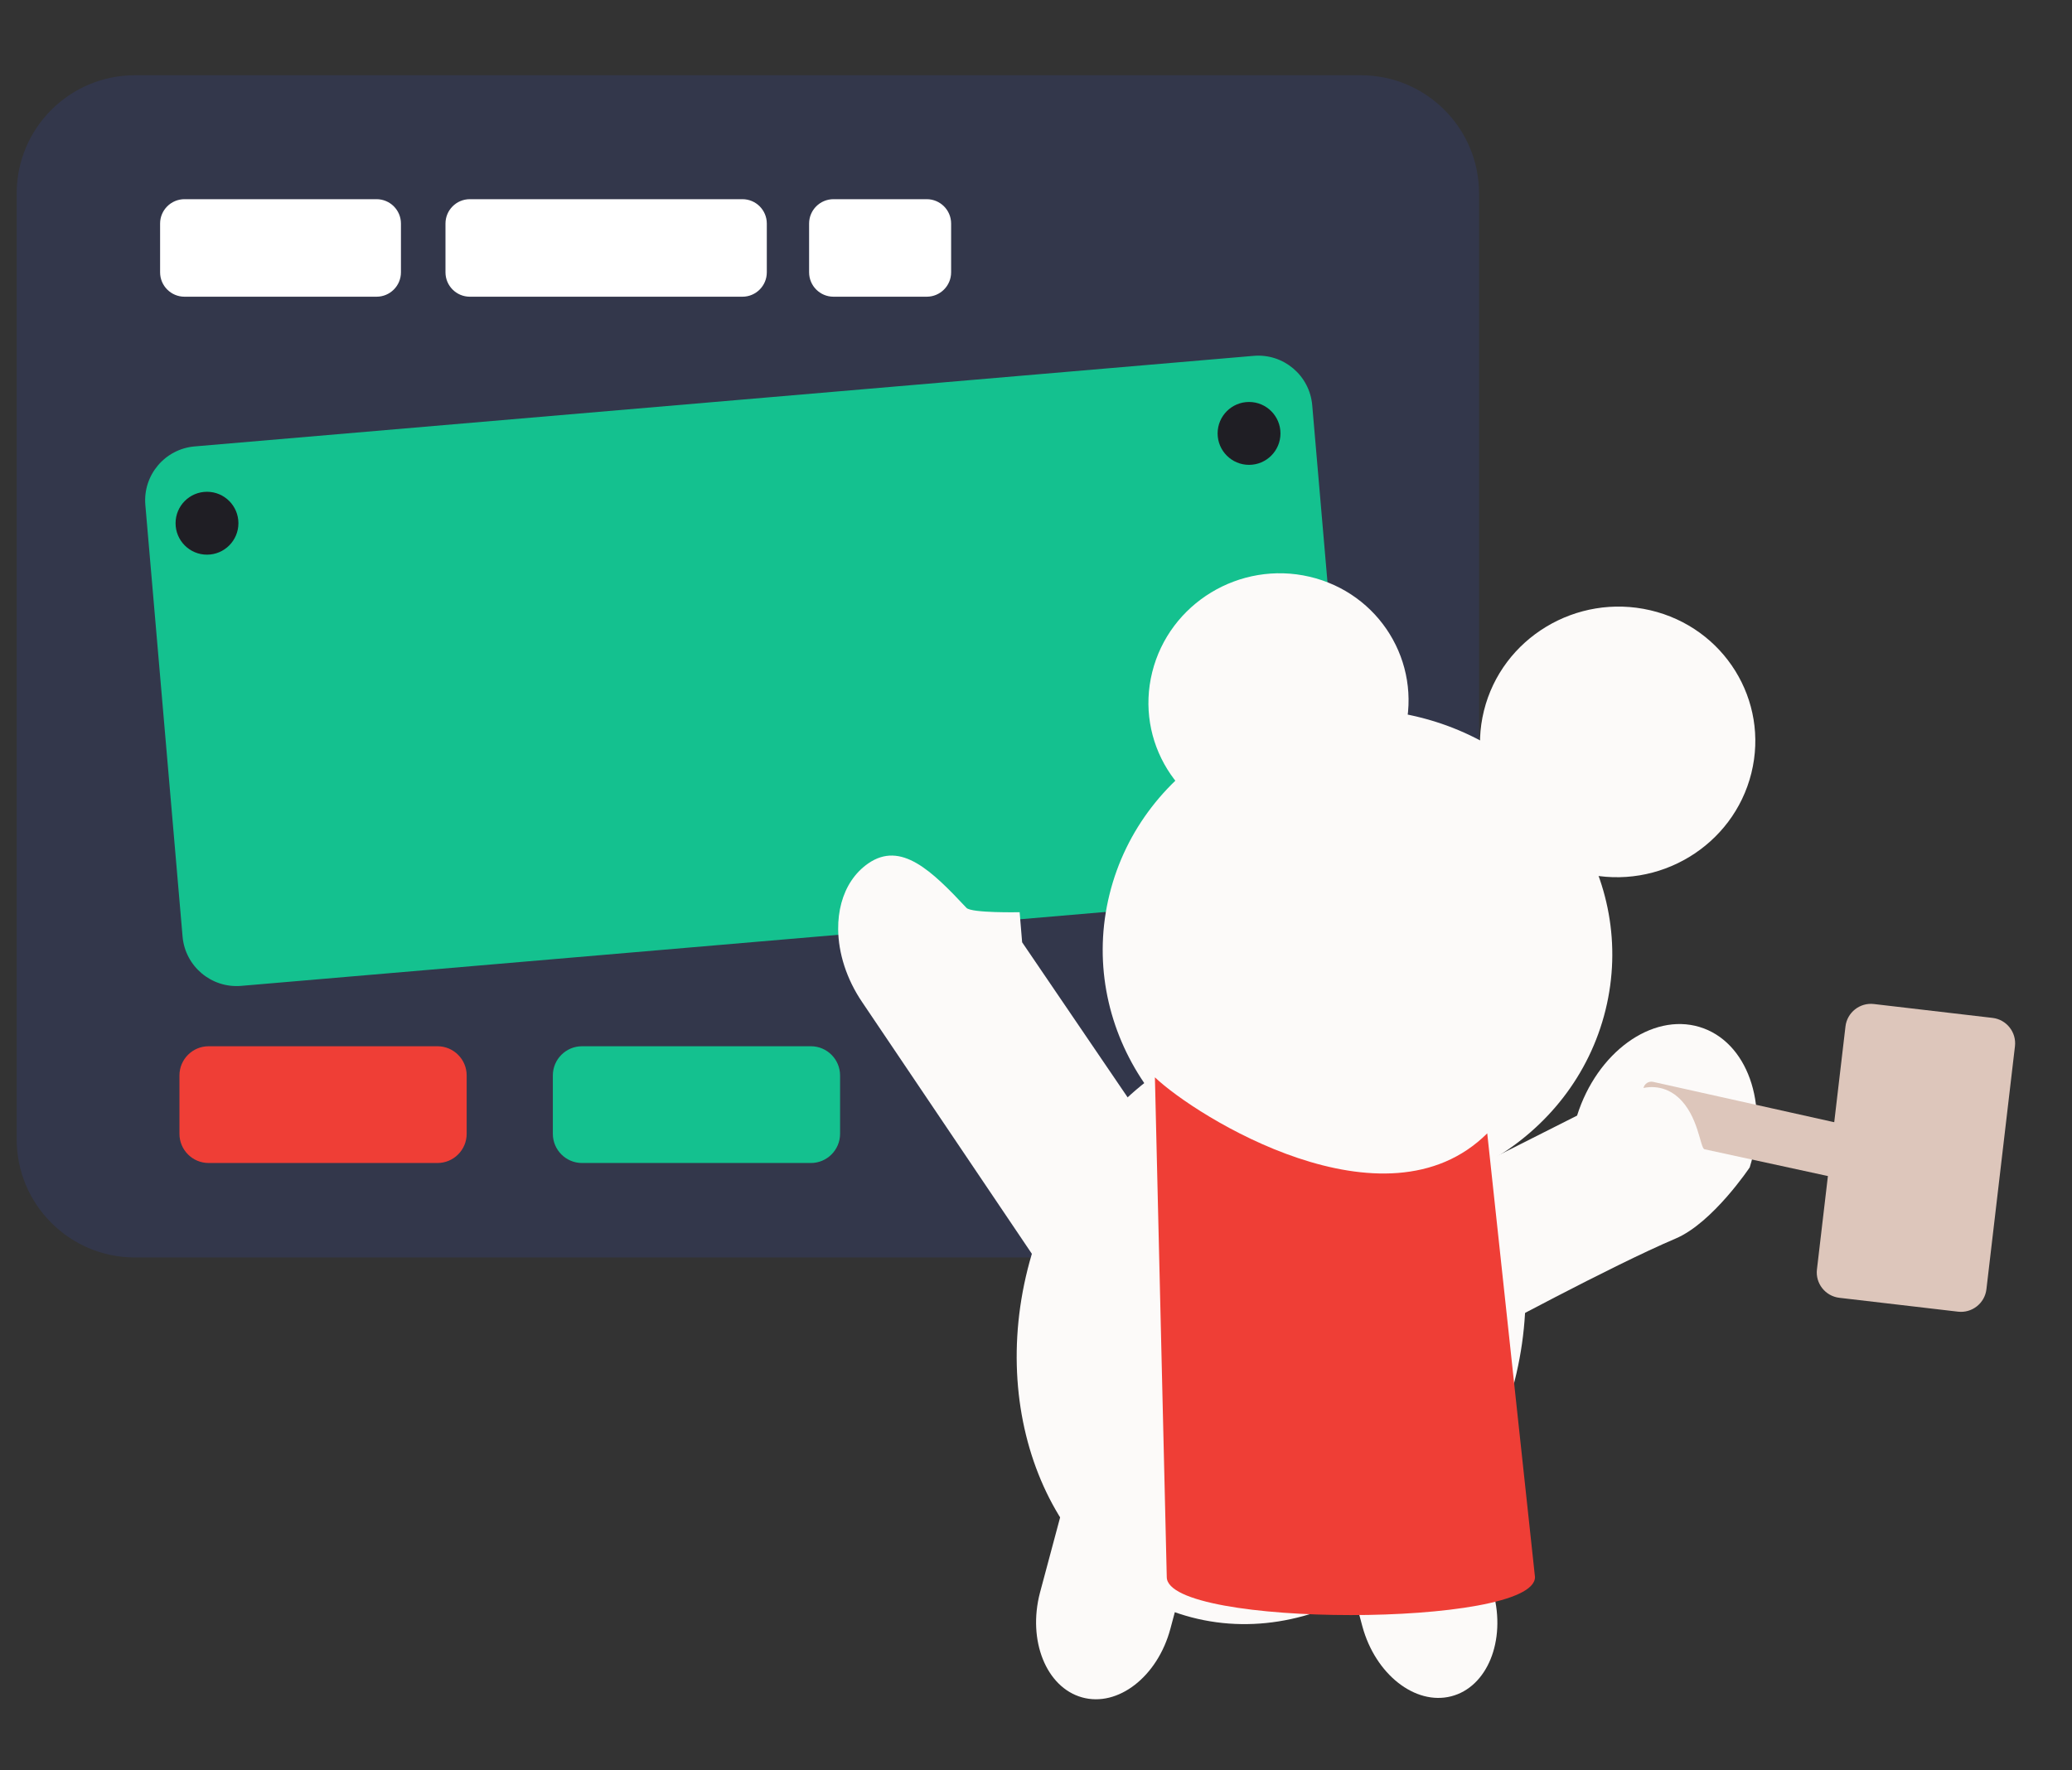 <?xml version="1.0" encoding="UTF-8" standalone="no"?>
<!DOCTYPE svg PUBLIC "-//W3C//DTD SVG 1.1//EN" "http://www.w3.org/Graphics/SVG/1.1/DTD/svg11.dtd">
<svg width="100%" height="100%" viewBox="0 0 261 223" version="1.1" xmlns="http://www.w3.org/2000/svg" xmlns:xlink="http://www.w3.org/1999/xlink" xml:space="preserve" xmlns:serif="http://www.serif.com/" style="fill-rule:evenodd;clip-rule:evenodd;stroke-linejoin:round;stroke-miterlimit:2;">
    <rect x="0" y="0" width="261" height="223" fill="#333333" stroke="none"/>
    <g transform="matrix(1,0,0,1,-1541,-828)">
        <g id="Service" transform="matrix(1.168,0,0,1.205,2523.63,-180.829)">
            <rect x="-841" y="837.288" width="223.382" height="184.249" style="fill:none;"/>
            <g transform="matrix(1.011,0,0,0.763,1137.01,201.861)">
                <path d="M-1799,859.2C-1799,850.259 -1804.65,843 -1811.61,843L-1942.39,843C-1949.35,843 -1955,850.259 -1955,859.2L-1955,988.8C-1955,997.741 -1949.35,1005 -1942.39,1005L-1811.61,1005C-1804.65,1005 -1799,997.741 -1799,988.8L-1799,859.2Z" style="fill:rgb(51,55,75);"/>
            </g>
            <g transform="matrix(0.968,0,0,0.939,1051.14,139.052)">
                <path d="M-1903,863.25C-1903,861.456 -1904.46,860 -1906.25,860L-1931.75,860C-1933.54,860 -1935,861.456 -1935,863.25L-1935,869.75C-1935,871.544 -1933.54,873 -1931.75,873L-1906.25,873C-1904.46,873 -1903,871.544 -1903,869.75L-1903,863.25Z" style="fill:rgb(239,62,54);"/>
            </g>
            <g transform="matrix(0.968,0,0,0.939,1091.41,139.052)">
                <path d="M-1903,863.25C-1903,861.456 -1904.46,860 -1906.25,860L-1931.75,860C-1933.54,860 -1935,861.456 -1935,863.25L-1935,869.75C-1935,871.544 -1933.54,873 -1931.75,873L-1906.25,873C-1904.46,873 -1903,871.544 -1903,869.75L-1903,863.25Z" style="fill:rgb(20,193,143);"/>
            </g>
            <g transform="matrix(0.968,0,0,0.939,1044.36,61.179)">
                <g transform="matrix(1.053,-0.09,0.073,0.846,42.754,-21.669)">
                    <path d="M-1811.54,863.1C-1811.54,859.181 -1814.09,856 -1817.24,856L-1929.29,856C-1932.44,856 -1935,859.181 -1935,863.1L-1935,919.9C-1935,923.819 -1932.44,927 -1929.29,927L-1817.24,927C-1814.09,927 -1811.54,923.819 -1811.54,919.9L-1811.54,863.1Z" style="fill:rgb(20,193,143);"/>
                </g>
                <g transform="matrix(0.778,0,0,0.778,-429.222,201.222)">
                    <circle cx="-1922.5" cy="878.5" r="4.5" style="fill:rgb(31,30,36);"/>
                </g>
                <g transform="matrix(0.778,0,0,0.778,-313.125,191.222)">
                    <circle cx="-1922.5" cy="878.5" r="4.5" style="fill:rgb(31,30,36);"/>
                </g>
            </g>
            <g transform="matrix(0.25,0,0,0.308,-821.361,160.68)">
                <g transform="matrix(2.272,0.417,-0.523,1.758,1717.26,-7943.5)">
                    <g transform="matrix(0.434,-5.55112e-17,-0.005,0.421,449.236,1958.35)">
                        <circle cx="897.5" cy="9038.5" r="108.5" style="fill:rgb(252,250,249);"/>
                    </g>
                    <g transform="matrix(0.221,-3.05974e-17,-0.003,0.223,597.539,3705.46)">
                        <circle cx="897.5" cy="9038.5" r="108.5" style="fill:rgb(252,250,249);"/>
                    </g>
                    <g transform="matrix(0.234,-2.93429e-17,-0.003,0.235,648.632,3589.89)">
                        <circle cx="897.5" cy="9038.5" r="108.5" style="fill:rgb(252,250,249);"/>
                    </g>
                </g>
                <g transform="matrix(0.133,-0.391,-0.493,-0.109,4781.6,4326.76)">
                    <path d="M1460.46,9344.7C1419.02,9344.5 1385.45,9319.03 1385.45,9287.7C1385.45,9256.24 1419.28,9230.7 1460.95,9230.7L1611.95,9230.7L1611.95,9344.7L1460.95,9344.7L1460.46,9344.7Z" style="fill:rgb(252,250,249);"/>
                </g>
                <g transform="matrix(-0.133,-0.391,-0.496,0.099,5337.22,2394.57)">
                    <path d="M1460.46,9344.7C1419.02,9344.5 1385.45,9319.03 1385.45,9287.7C1385.45,9256.24 1419.28,9230.7 1460.95,9230.7L1611.95,9230.7L1611.95,9344.7L1460.95,9344.7L1460.46,9344.7Z" style="fill:rgb(252,250,249);"/>
                </g>
                <g transform="matrix(-0.12,0.296,-0.486,-0.126,5203.46,3444.68)">
                    <ellipse cx="1312" cy="9418.5" rx="331" ry="210.5" style="fill:rgb(252,250,249);"/>
                </g>
                <g transform="matrix(0.296,2.314,2.947,-0.232,-890.728,1467.91)">
                    <path d="M486.34,375.603C486.34,375.603 485.79,368.61 484.938,367.962C479.041,363.468 474.221,359.444 477.067,354.352C478.225,352.281 480.11,350.784 482.411,349.906C483.574,349.462 484.844,349.177 486.179,349.055C489.63,348.741 493.522,349.522 497.161,351.497C497.161,351.497 536.458,372.567 536.458,372.567L519.596,391.15L490.745,375.527L486.34,375.603Z" style="fill:rgb(252,250,249);"/>
                </g>
                <g transform="matrix(-3.199,0.25,0.319,2.512,2105.98,1555.26)">
                    <path d="M483.684,364.892C480.181,356.697 482.347,347.977 488.517,345.431C494.688,342.885 502.541,347.472 506.044,355.666C506.044,355.666 527.108,363.809 527.108,363.809L521.278,383.715C521.278,383.715 503.616,376.276 494.517,373.426C489.361,371.812 483.684,364.892 483.684,364.892Z" style="fill:rgb(252,250,249);"/>
                </g>
                <g transform="matrix(4.964,0,0,13.81,10027.7,-9302.22)">
                    <path d="M-1906.9,860.496C-1915.78,862.995 -1932.24,860.076 -1935.78,859.119L-1934.75,871.403C-1934.75,872.649 -1902.75,872.649 -1902.75,871.403L-1906.9,860.496Z" style="fill:rgb(239,62,54);"/>
                </g>
                <g transform="matrix(-0.824,2.973,-3.055,-0.522,1748.61,9253.2)">
                    <path d="M-2081,898.115C-2081,897.5 -2081.4,897 -2081.9,897L-2086.1,897C-2086.6,897 -2087,897.5 -2087,898.115L-2087.13,927.992C-2087.13,928.607 -2086.72,929.107 -2086.23,929.107C-2086.23,929.107 -2087.23,926.813 -2086.06,924.209C-2084.57,920.87 -2081,919.696 -2081,919.08L-2081,898.115Z" style="fill:rgb(221,198,187);"/>
                </g>
                <g transform="matrix(-0.451,3.022,-3.848,-0.354,3221.78,9203.08)">
                    <path d="M-2068,880.85C-2068,879.277 -2069.28,878 -2070.85,878L-2098.15,878C-2099.72,878 -2101,879.277 -2101,880.85L-2101,894.15C-2101,895.723 -2099.72,897 -2098.15,897L-2070.85,897C-2069.28,897 -2068,895.723 -2068,894.15L-2068,880.85Z" style="fill:rgb(221,198,187);"/>
                </g>
            </g>
            <g transform="matrix(0.24,0,0,0.686,-290.397,274.242)">
                <path d="M-1868,854.716C-1868,852.665 -1872.91,851 -1878.96,851L-1920.86,851C-1926.91,851 -1931.82,852.665 -1931.82,854.716L-1931.82,862.148C-1931.82,864.199 -1926.91,865.864 -1920.86,865.864L-1878.96,865.864C-1872.91,865.864 -1868,864.199 -1868,862.148L-1868,854.716Z" style="fill:white;"/>
            </g>
            <g transform="matrix(0.407,0,0,0.686,-37.776,274.242)">
                <path d="M-1868,854.716C-1868,852.665 -1870.9,851 -1874.46,851L-1925.35,851C-1928.92,851 -1931.82,852.665 -1931.82,854.716L-1931.82,862.148C-1931.82,864.199 -1928.92,865.864 -1925.35,865.864L-1874.46,865.864C-1870.9,865.864 -1868,864.199 -1868,862.148L-1868,854.716Z" style="fill:white;"/>
            </g>
            <g transform="matrix(0.543,0,0,0.686,255.729,274.242)">
                <path d="M-1868,854.716C-1868,852.665 -1870.17,851 -1872.84,851L-1926.98,851C-1929.65,851 -1931.82,852.665 -1931.82,854.716L-1931.82,862.148C-1931.82,864.199 -1929.65,865.864 -1926.98,865.864L-1872.84,865.864C-1870.17,865.864 -1868,864.199 -1868,862.148L-1868,854.716Z" style="fill:white;"/>
            </g>
        </g>
    </g>
</svg>
